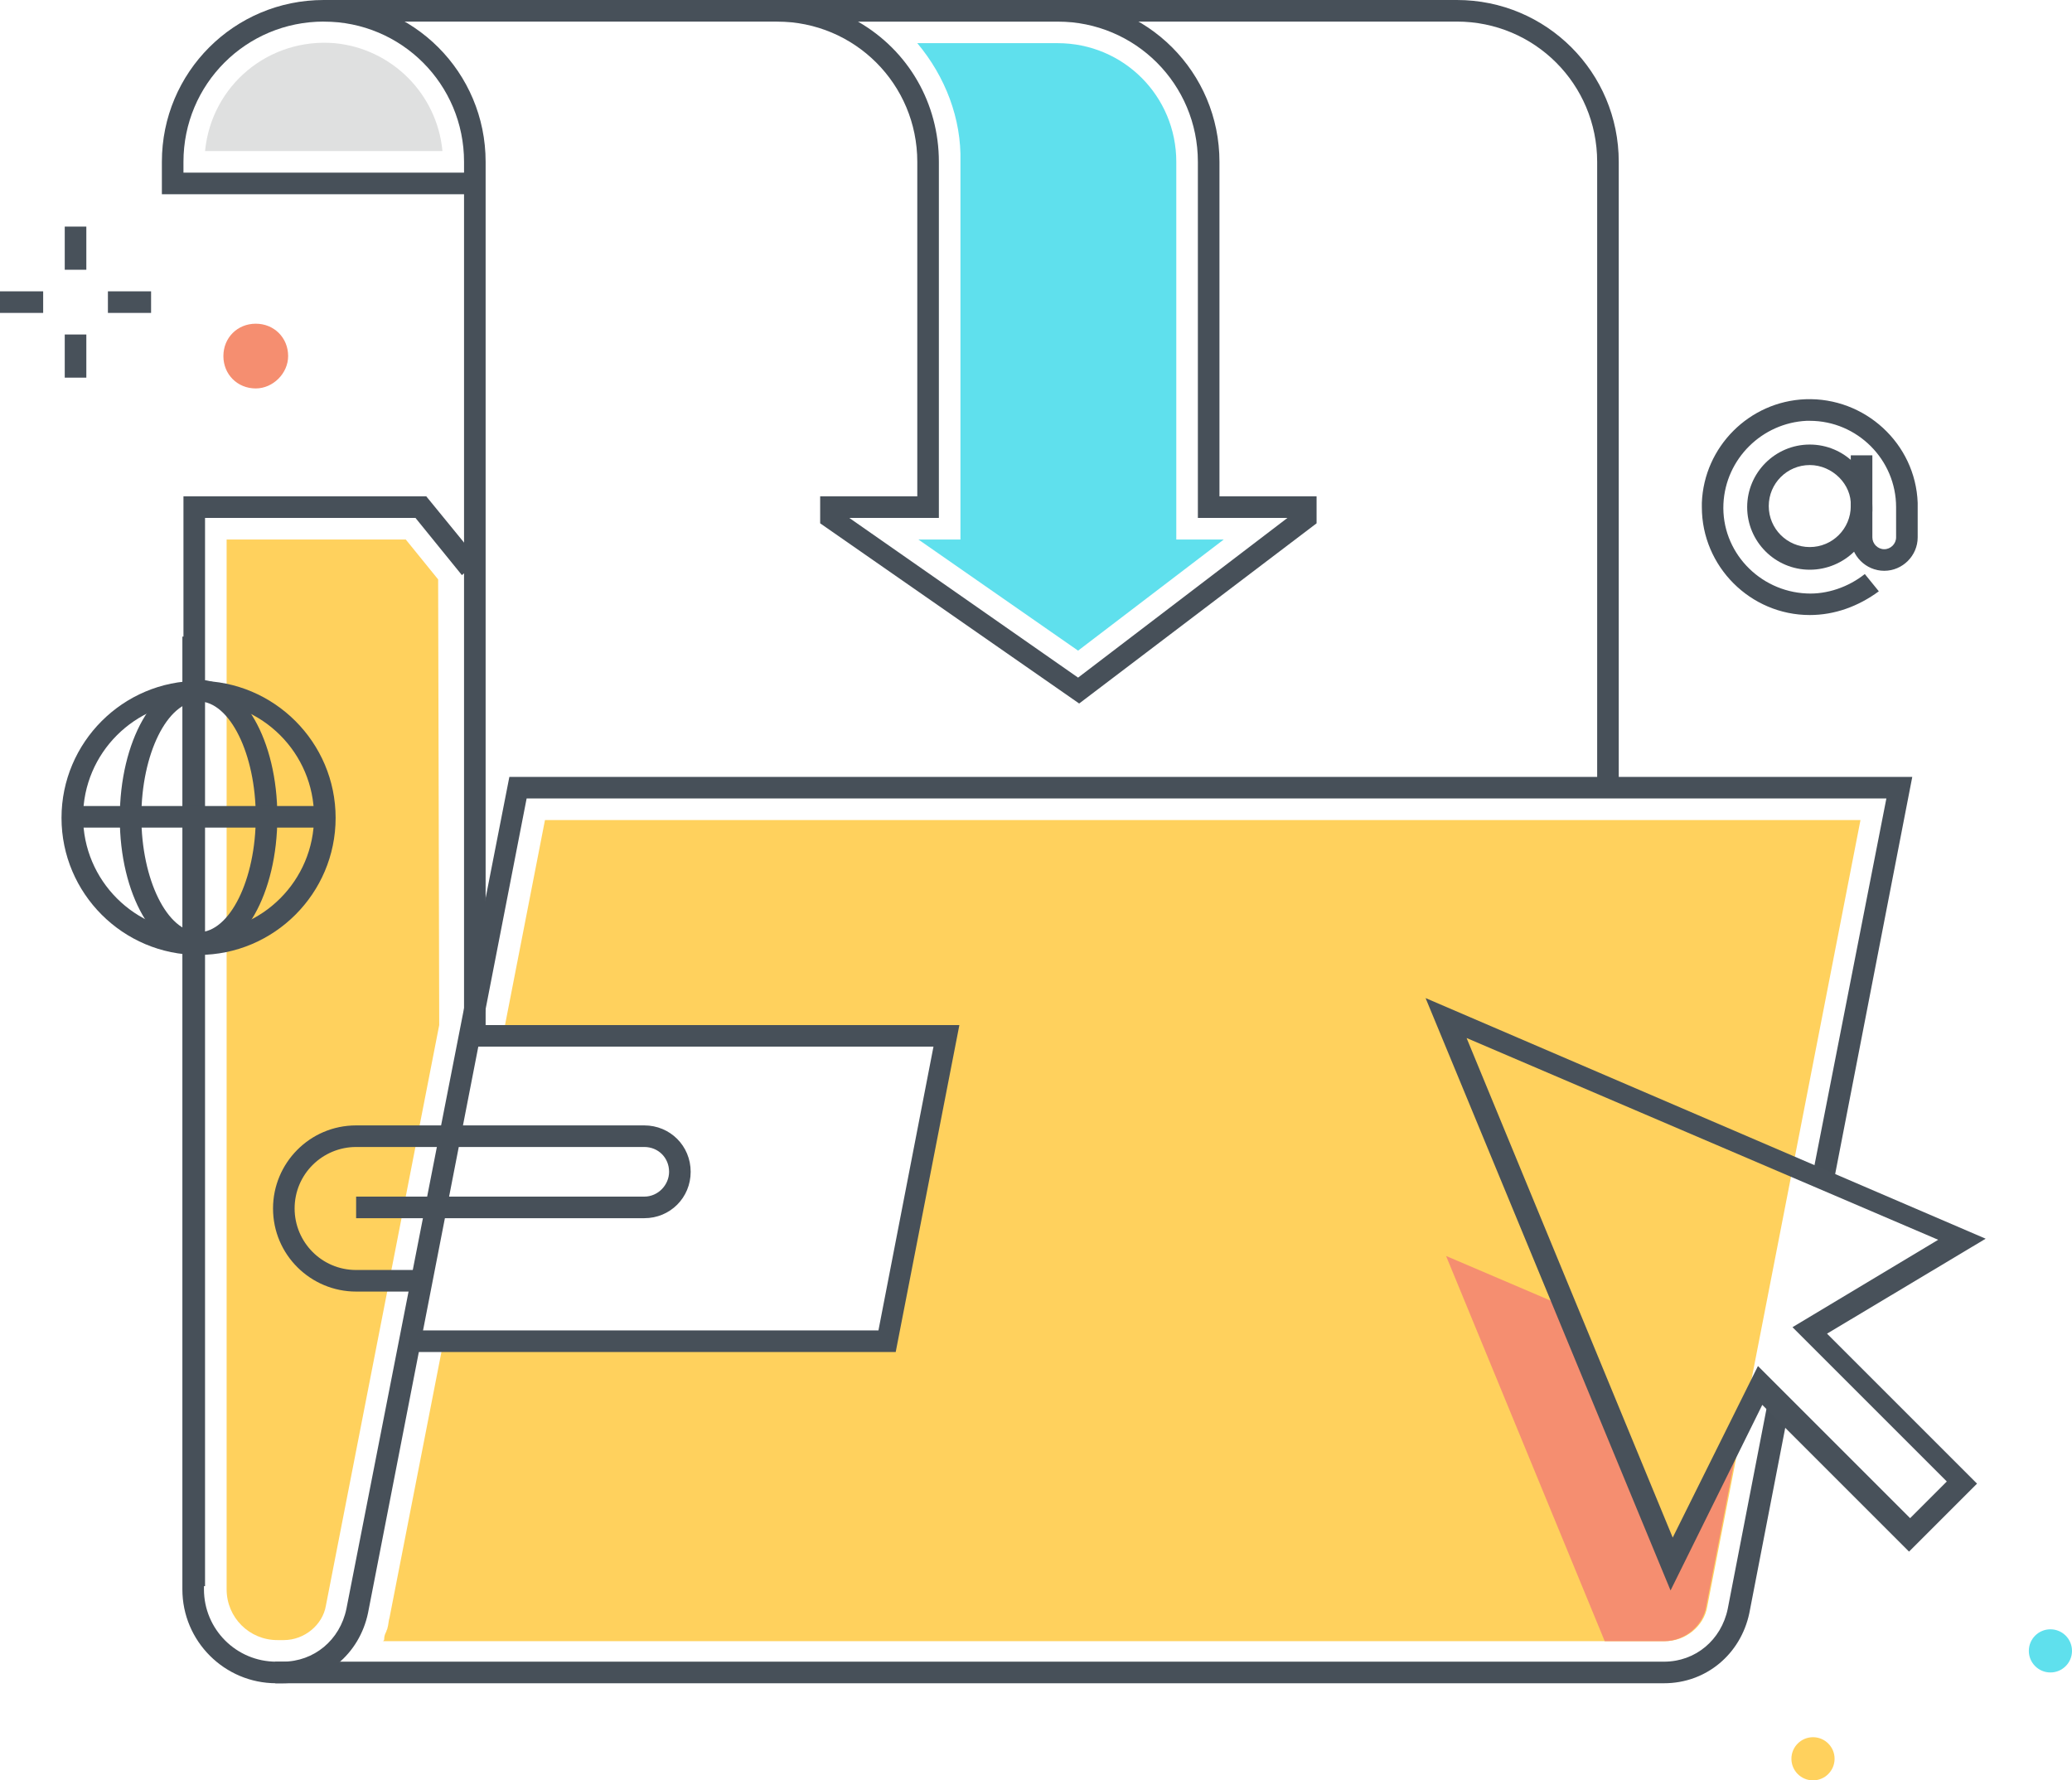 <?xml version="1.0" encoding="utf-8"?>
<!-- Generator: Adobe Illustrator 20.1.0, SVG Export Plug-In . SVG Version: 6.00 Build 0)  -->
<svg version="1.1" id="Layer_1" xmlns="http://www.w3.org/2000/svg" xmlns:xlink="http://www.w3.org/1999/xlink" x="0px" y="0px"
	 viewBox="0 0 192 165" style="enable-background:new 0 0 192 165;" xml:space="preserve">
<style type="text/css">
	.st0{fill:#5FE0ED;}
	.st1{fill:#FFD15D;}
	.st2{fill:#F58E70;}
	.st3{fill:#475059;}
	.st4{fill:#DFE0E0;}
	.st5{fill:#48515A;}
</style>
<title>Color line, download folder illustration, icon</title>
<desc>Color line, download folder illustration, icon, background and graphics. The illustration is colorful, flat, vector, pixel perfect, suitable for web and print. It is linear stokes and fills.</desc>
<g id="Layer_5">
	<circle class="st0" cx="190" cy="153" r="2"/>
	<g>
		<path class="st1" d="M40.6,53.7l-3-3.7H21v97.3c0,2.6,2.1,4.7,4.7,4.7h0.6c1.9,0,3.6-1.4,3.9-3.2l10.5-53.8L40.6,53.7z"/>
		<path class="st1" d="M50.5,76l-3.8,19.5l0,0.1L46.6,96h41.1l-5.5,28.3H41.1l-5,25.6l0,0l0,0c-0.1,0.3-0.1,0.7-0.2,1
			c0,0.1-0.1,0.2-0.1,0.3c-0.1,0.2-0.2,0.4-0.2,0.7c0,0.1,0,0.1-0.1,0.2h118.8c1.9,0,3.6-1.4,3.9-3.2L172.4,76L50.5,76z"/>
	</g>
	<path class="st2" d="M145,121.1l-11-4.7l14.7,35.7h5.5c1.9,0,3.6-1.4,3.9-3.2l3.3-17l-6.6,13.2L145,121.1z"/>
	<polygon class="st3" points="19,147 17,147 17,46 39.5,46 44.4,52 42.8,53.3 38.5,48 19,48 	"/>
	<path class="st3" d="M154.2,156H25.5v-2h128.7c2.9,0,5.3-2,5.9-4.9l3.7-19.1l2,0.4l-3.7,19.1C161.3,153.3,158.1,156,154.2,156z"/>
	<path class="st3" d="M26.2,156h-0.6c-4.8,0-8.7-3.9-8.7-8.7V59h2v88.3c0,3.7,3,6.7,6.7,6.7h0.6c2.9,0,5.3-2,5.9-4.9L47.2,72h130
		l-7.3,37.6l-2-0.4l6.9-35.2h-126l-14.7,75.5C33.3,153.3,30.1,156,26.2,156z"/>
	<path class="st3" d="M39.2,119.7H33c-4.2,0-7.7-3.4-7.7-7.7c0-4.2,3.4-7.7,7.7-7.7h26.7c2.4,0,4.3,1.9,4.3,4.3
		c0,2.4-1.9,4.3-4.3,4.3H33v-2h26.7c1.3,0,2.3-1.1,2.3-2.3c0-1.3-1-2.3-2.3-2.3H33c-3.1,0-5.7,2.5-5.7,5.7c0,3.1,2.5,5.7,5.7,5.7
		h6.2V119.7z"/>
	<polygon class="st3" points="83,125.3 38,125.3 38,123.3 81.4,123.3 86.5,97 43.5,97 43.5,95 88.9,95 	"/>
	<path class="st4" d="M25.5,155h0.2C25.6,155,25.6,155,25.5,155L25.5,155z"/>
	<path class="st5" d="M154.8,147.4l-22.7-54.9l51.9,22.3l-14.7,8.8l13.9,13.9l-6.3,6.3l-13.6-13.6L154.8,147.4z M135.9,96.2
		l19.1,46.3l7.9-15.9l14.1,14.1l3.4-3.4l-14.3-14.3l13.5-8.1L135.9,96.2z"/>
	<g>
		<path class="st3" d="M167.7,52.8c-3.2,0-5.8-2.6-5.8-5.8s2.6-5.8,5.8-5.8c3.2,0,5.8,2.6,5.8,5.8C173.6,50.2,170.9,52.8,167.7,52.8
			z M167.7,43.1c-2.1,0-3.8,1.7-3.8,3.8s1.7,3.8,3.8,3.8c2.1,0,3.8-1.7,3.8-3.8C171.6,44.9,169.8,43.1,167.7,43.1L167.7,43.1z"/>
		<path class="st3" d="M167.7,57c-5.5,0-10-4.5-10-10c0-0.1,0-0.3,0-0.4c0.2-5.2,4.4-9.4,9.6-9.6c5.5-0.2,10.2,4.1,10.4,9.6
			c0,0.1,0,0.3,0,0.4v2.8c0,1.7-1.4,3.1-3.1,3.1s-3.1-1.4-3.1-3.1v-7.6h2v7.6c0,0.6,0.5,1.1,1.1,1.1s1.1-0.5,1.1-1.1V47
			c0-4.4-3.6-8-8-8c-0.1,0-0.2,0-0.3,0c-4.1,0.2-7.5,3.5-7.7,7.7c-0.2,4.4,3.3,8.1,7.7,8.3c1.9,0.1,3.9-0.6,5.4-1.8l1.3,1.6
			C172.2,56.2,170,57,167.7,57L167.7,57z"/>
	</g>
	<g>
		<path class="st3" d="M18.4,88.5c-7,0-12.7-5.7-12.7-12.7c0-7,5.7-12.7,12.7-12.7s12.7,5.7,12.7,12.7
			C31.1,82.8,25.4,88.5,18.4,88.5z M18.4,65c-5.9,0-10.7,4.8-10.7,10.7s4.8,10.7,10.7,10.7s10.7-4.8,10.7-10.7
			C29.1,69.8,24.3,65,18.4,65z"/>
		<path class="st3" d="M18.4,88.5c-4.1,0-7.3-5.6-7.3-12.7S14.3,63,18.4,63s7.3,5.6,7.3,12.7S22.5,88.5,18.4,88.5z M18.4,65
			c-2.9,0-5.3,4.9-5.3,10.7s2.4,10.7,5.3,10.7s5.3-4.9,5.3-10.7S21.3,65,18.4,65z"/>
		<rect x="6.7" y="74.7" class="st3" width="23.5" height="2"/>
	</g>
	<g>
		<circle class="st2" cx="23.7" cy="33" r="2"/>
		<path class="st2" d="M23.7,36c-1.7,0-3-1.3-3-3s1.3-3,3-3s3,1.3,3,3C26.7,34.6,25.3,36,23.7,36z M23.7,32c-0.6,0-1,0.4-1,1
			s0.4,1,1,1s1-0.4,1-1C24.7,32.4,24.2,32,23.7,32z"/>
	</g>
	<g>
		<rect x="6" y="21" class="st5" width="2" height="4"/>
		<rect x="6" y="31" class="st5" width="2" height="4"/>
	</g>
	<g>
		<rect x="10" y="27" class="st5" width="4" height="2"/>
		<rect y="27" class="st5" width="4" height="2"/>
	</g>
	<circle class="st1" cx="168" cy="163" r="2"/>
	<path class="st3" d="M45,96h-2V18H15v-3c0-8.3,6.7-15,15-15s15,6.7,15,15V96z M17,16h26v-1c0-7.2-5.8-13-13-13S17,7.8,17,15V16z"/>
	<path class="st3" d="M150,73h-2V15c0-7.2-5.8-13-13-13H30V0H135c8.3,0,15,6.7,15,15L150,73z"/>
	<path class="st3" d="M100,65.2L76,48.5V46H85V15c0-7.2-5.8-13-13-13V0H98c8.3,0,15,6.7,15,15v31h9v2.5L100,65.2z M78.7,48
		l21.2,14.8L119.3,48H111V15c0-7.2-5.8-13-13-13H79.5C84.2,4.7,87,9.6,87,15v33H78.7z"/>
	<path class="st4" d="M19,14c0.6-6.1,5.9-10.5,12-10c5.3,0.5,9.5,4.7,10,10H19z"/>
	<path class="st0" d="M85.1,50l14.8,10.3L113.4,50H109V15c0-6.1-4.9-11-11-11H85c2.6,3.1,4.1,7,4,11v35L85.1,50z"/>
</g>
</svg>
